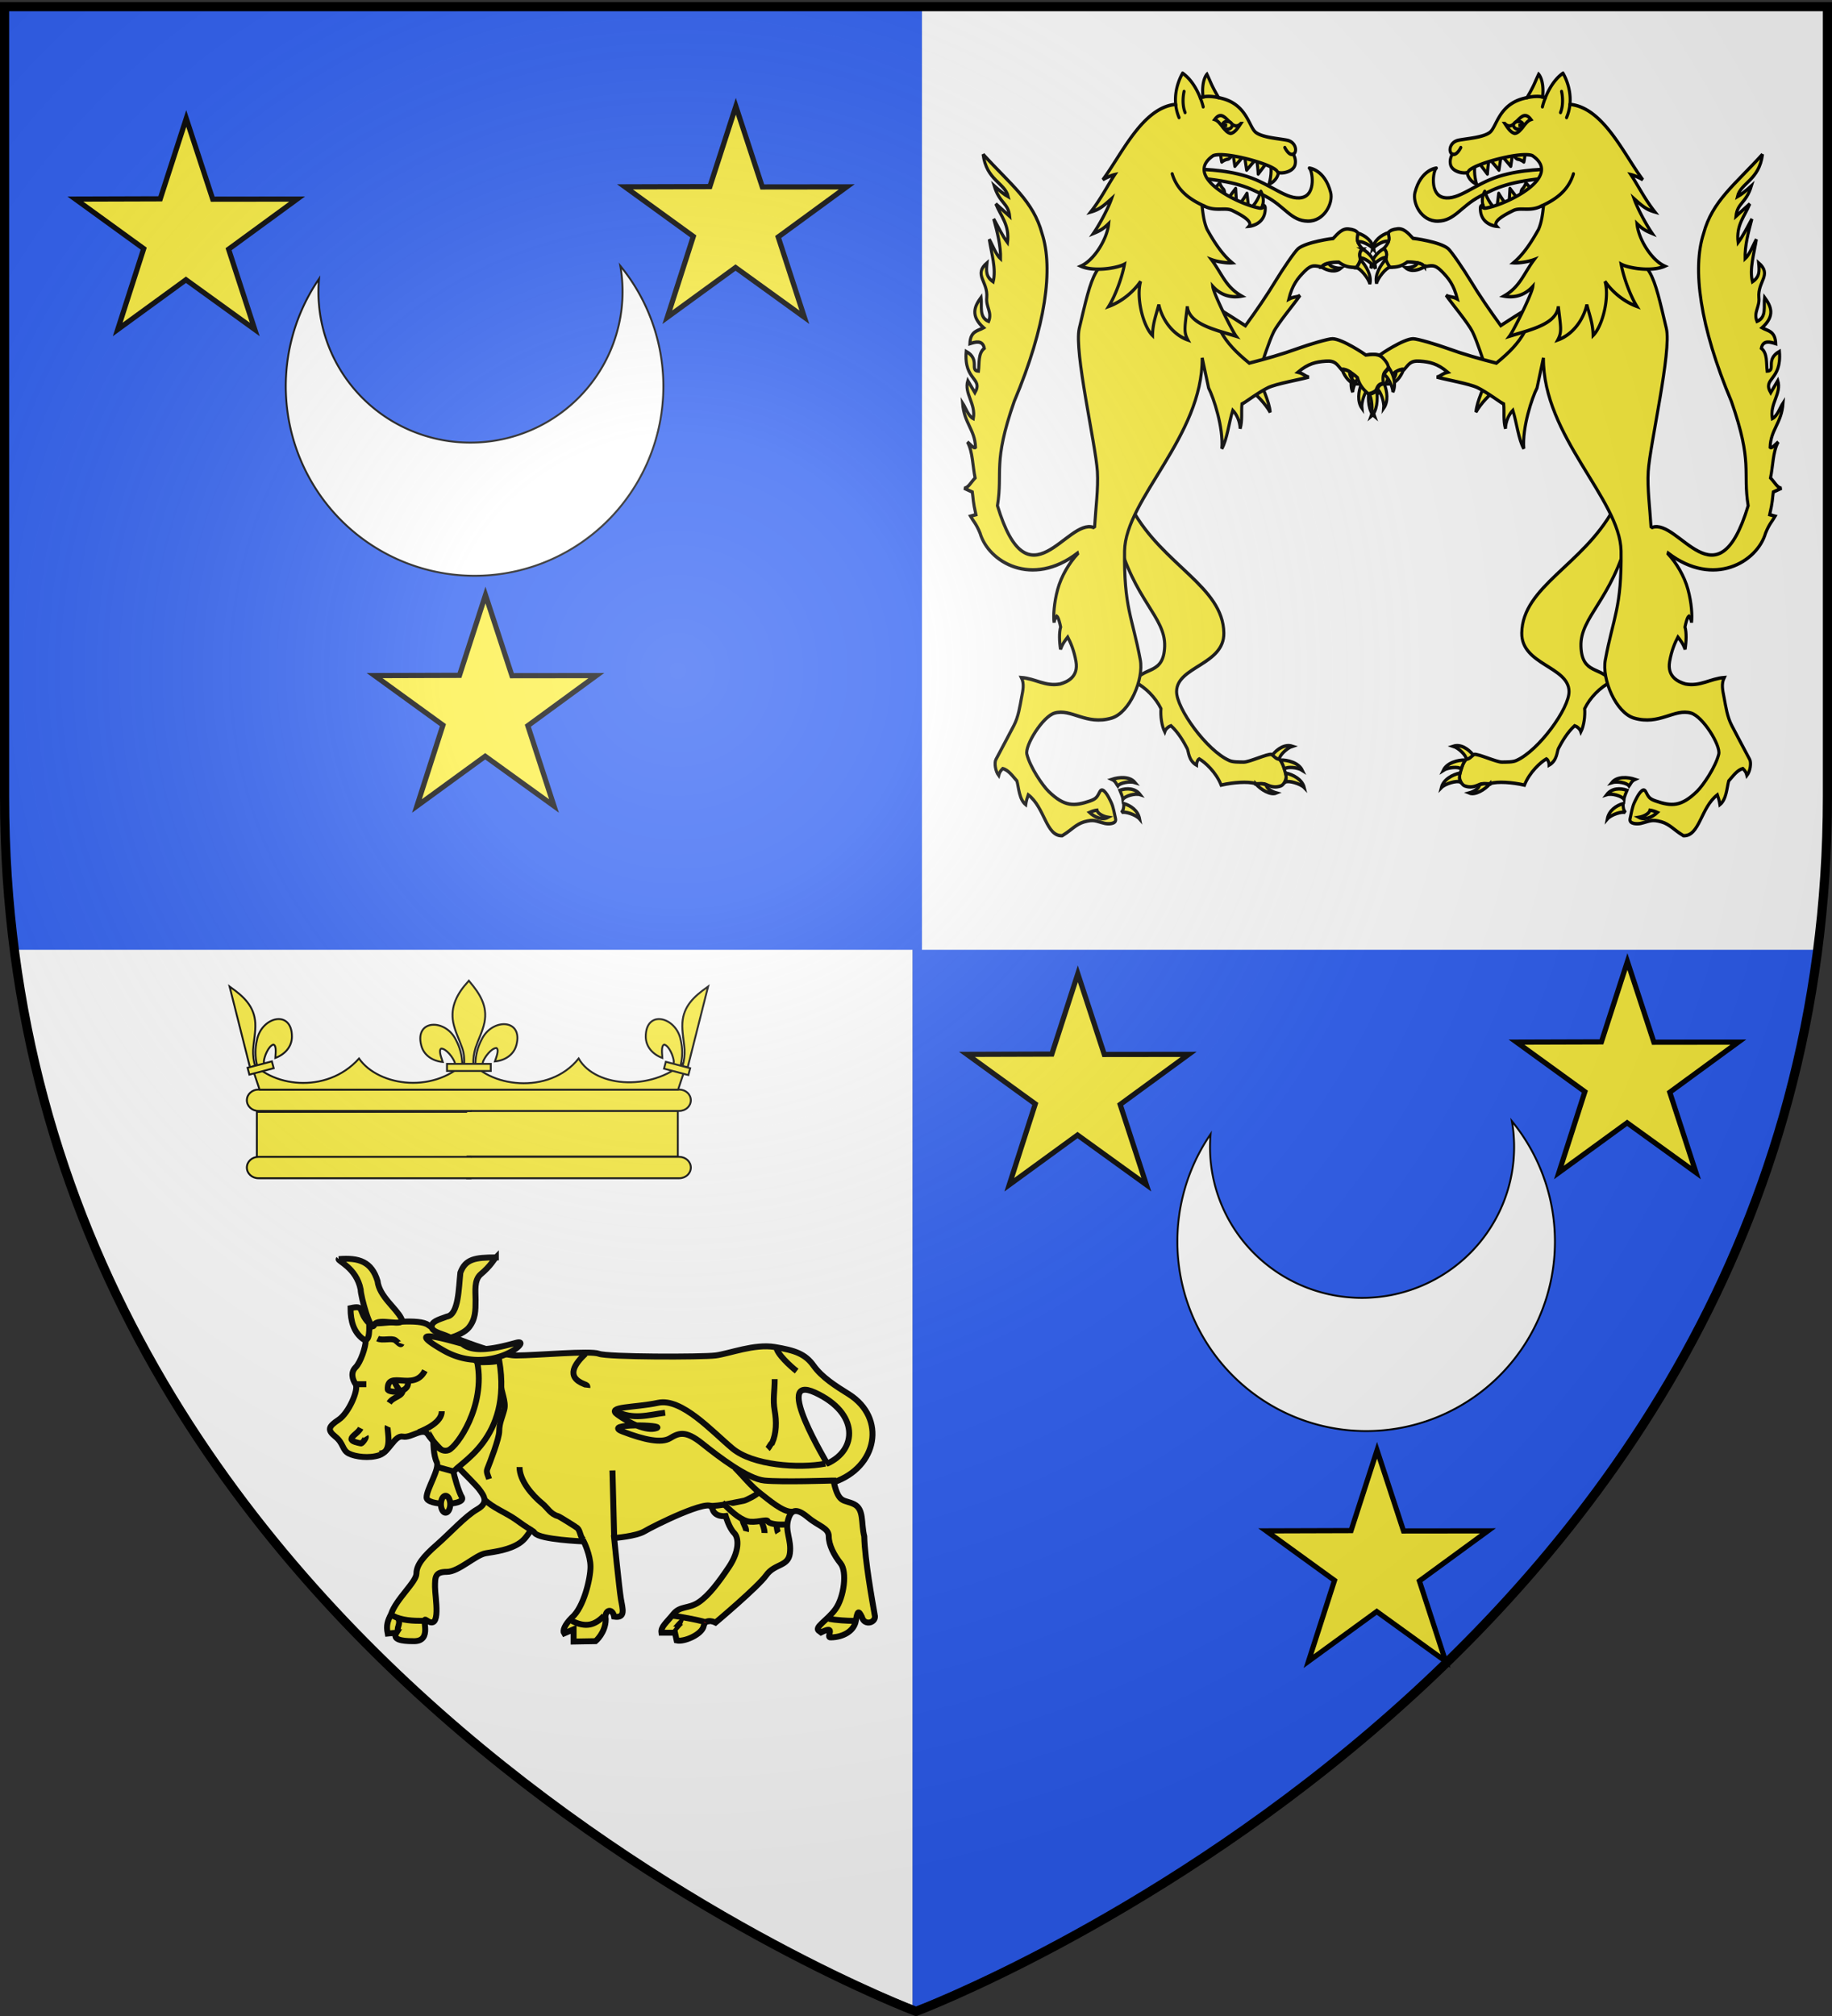 <svg xmlns="http://www.w3.org/2000/svg" xmlns:xlink="http://www.w3.org/1999/xlink" width="600" height="660" version="1.0"><rect width="100%" height="100%" fill="#333333" stroke="none"/><desc>Flag of Canton of Valais (Wallis)</desc><defs><radialGradient xlink:href="#b" id="n" cx="221.445" cy="226.331" r="300" fx="221.445" fy="226.331" gradientTransform="matrix(1.353 0 0 1.349 -77.63 -85.747)" gradientUnits="userSpaceOnUse"/><linearGradient id="b"><stop offset="0" style="stop-color:white;stop-opacity:.314"/><stop offset=".19" style="stop-color:white;stop-opacity:.251"/><stop offset=".6" style="stop-color:#6b6b6b;stop-opacity:.125"/><stop offset="1" style="stop-color:black;stop-opacity:.125"/></linearGradient></defs><g style="display:inline"><path d="M298.844 656.475c.083.032 1.156.469 1.156.469S563.227 557.87 595.281 309.38H298.844z" style="fill:#2b5df2;fill-opacity:1;fill-rule:evenodd;stroke:none"/><path d="M298.844 656.475V309.38H4.719c31.648 245.345 287.627 344.61 294.125 347.094M301.938 310.938H595.28a392 392 0 0 0 3.219-50.22V2.189H301.938z" style="fill:#fff;fill-opacity:1;fill-rule:evenodd;stroke:none"/><path d="M301.938 310.938V2.188H1.5v258.53c0 17.379 1.14 34.111 3.219 50.22z" style="fill:#2b5df2;fill-opacity:1;fill-rule:evenodd;stroke:none"/></g><path d="m352.998 318.794 8.67 26.415 27.642-.032-22.442 16.409 8.572 26.279-22.54-16.274-22.345 16.274 8.512-26.467-22.382-16.221 27.802-.084zM532.998 314.794l8.67 26.415 27.642-.032-22.442 16.409 8.572 26.279-22.54-16.274-22.345 16.274 8.512-26.467-22.382-16.221 27.802-.084zM450.998 474.794l8.67 26.415 27.642-.032-22.442 16.409 8.572 26.279-22.54-16.274-22.345 16.274 8.512-26.467-22.382-16.221 27.802-.084z" style="fill:#fcef3c;fill-opacity:1;stroke:#000;stroke-width:1.695;stroke-miterlimit:4;stroke-opacity:1;stroke-dasharray:none;stroke-dashoffset:0"/><path d="M495.157 367.04a62.04 61.832 87.535 1 1-98.673 4.25 49.382 49.797 87.535 1 0 98.673-4.25z" style="fill:#fff;stroke:#000;stroke-width:.622"/><path d="m60.998 38.794 8.67 26.415 27.642-.032-22.442 16.409 8.572 26.279L60.9 91.59l-22.345 16.274 8.512-26.467-22.382-16.221 27.802-.084zM240.998 34.794l8.67 26.415 27.642-.032-22.442 16.409 8.572 26.279L240.9 87.59l-22.345 16.274 8.512-26.467-22.382-16.221 27.802-.084zM158.998 194.794l8.67 26.415 27.642-.032-22.442 16.409 8.572 26.279-22.54-16.274-22.345 16.274 8.512-26.467-22.382-16.221 27.802-.084z" style="fill:#fcef3c;fill-opacity:1;stroke:#000;stroke-width:1.695;stroke-miterlimit:4;stroke-opacity:1;stroke-dasharray:none;stroke-dashoffset:0"/><path d="M203.157 87.04a62.04 61.832 87.535 1 1-98.673 4.25 49.382 49.797 87.535 1 0 98.673-4.25z" style="fill:#fff;stroke:#000;stroke-width:.622"/><path d="M-74.34 538.87c4.638 20.097 9.276 15.46 18.552 20.097s6.183 17.006 9.275 29.373c.547 21.914 7.457 59.656 9.55 71.751 2.092 7.004-9.413 10.822-11.732 1.909-3.092-6.184-4.001-5.637-5.547 3.638-1.546 9.276-11.642 14.914-22.644 15.097-5.91.82 6.091-12.185-9.182-4.548l-1.276-1c-6.364-3.182 6.82-9.549 14.55-20.37s10.822-34.012 4.638-41.741c-6.184-7.73-10.822-17.006-10.822-24.736s-9.276-9.276-18.551-17.005c-9.276-7.73-15.46-9.276-18.552 1.546s3.092 18.551 1.546 30.919-13.914 9.276-21.644 20.098-46.378 43.287-46.378 43.287-9.276-4.638-10.822 3.091c-1.546 7.73-17.779 14.824-24.736 13.278l-1.545-7.094h-12.368c-.773-5.411 4.637-9.275 10.821-17.006s13.914-4.637 23.19-10.821 18.551-18.552 27.827-32.465 9.276-26.282 4.638-30.92c-4.638-4.637-7.73-15.46-7.73-15.46s-10.822 1.547-12.367-7.73c-1.546-9.275-54.11 17.006-61.839 21.644-7.73 4.638-27.827 6.184-27.827 6.184s4.638 46.38 6.184 55.655c1.546 9.276 4.638 17.778-6.184 16.233-1.546-8.503-9.276-6.184-7.73 2.318 0 12.368-9.276 20.098-9.276 20.098l-20.097.363v-11.185l-8.64 3.729c-1.546-2.32.137-7.593 7.094-14.55 10.821-9.276 17.005-35.558 17.005-46.38 0-10.821-6.184-23.189-6.184-23.189s-40.195-1.546-44.833-7.73-4.638 3.092-13.913 9.276-21.644 7.73-30.92 9.276c-9.275 1.546-24.735 17.005-35.557 17.005-10.821 0-10.821 4.638-10.821 13.914s6.183 40.422-7.73 30.373c-6.184-4.638 6.957 19.871-12.368 19.098-10.822 0-19.051-1.546-15.186-7.73l-8.003.773c-1.546-7.73 0-11.595 3.092-17.779 4.637-13.913 23.19-29.373 23.19-37.103s6.183-15.459 18.55-26.281 26.282-26.281 37.104-32.465 6.183-12.368 1.546-18.552c-4.638-6.184-41.741-41.74-46.38-49.47-4.637-7.73-15.459 3.091-23.189 1.545-7.73-1.545-12.368 13.914-21.643 17.006s-21.644 1.546-27.828-1.546-4.637-9.276-12.367-15.46c-7.73-6.183-6.184-9.276 3.092-15.46 9.275-6.183 18.551-27.827 15.46-32.465-3.093-4.638-4.638-10.821 0-15.46 4.637-4.637 9.275-18.55 9.275-24.734s4.638-15.46 10.822-15.46 38.649-4.638 46.379 1.546 61.838 27.827 80.39 27.827c18.551 0 68.022-4.638 75.752-1.546s94.304 3.092 106.672 1.546 35.557-10.822 54.109-7.73c18.55 3.092 27.827 6.184 35.556 17.006 7.73 10.822 20.098 18.551 32.466 26.281 34.011 21.644 26.281 66.476-13.914 80.39z" style="fill:#fcef3c;fill-opacity:1;fill-rule:evenodd;stroke:#000;stroke-width:4.073pt;stroke-linecap:butt;stroke-linejoin:miter;stroke-opacity:1" transform="translate(299.704 292.349)scale(.358)"/><path d="M-499.48 393.549c-10.822-10.822-3.092-17.006-17.005-13.914 0 12.368 3.091 21.643 10.821 27.827s6.184-12.367 6.184-13.913z" style="fill:#fcef3c;fill-opacity:1;fill-rule:evenodd;stroke:#000;stroke-width:4.073pt;stroke-linecap:butt;stroke-linejoin:miter;stroke-opacity:1" transform="translate(299.704 292.349)scale(.358)"/><path d="M-80.524 521.864c27.828-12.368 29.374-46.38-10.821-64.93-40.196-18.552 12.367 66.476 10.821 64.93z" style="fill:#fff;fill-opacity:1;fill-rule:evenodd;stroke:#000;stroke-width:4.073pt;stroke-linecap:butt;stroke-linejoin:miter;stroke-opacity:1" transform="translate(299.704 292.349)scale(.358)"/><path d="M-301.596 421.376c-9.566 8.993-18.522 20.96-.96 27.822 2.036.796 2.96 1.058 2.712 3.23" style="fill:#fcef3c;fill-opacity:1;fill-rule:evenodd;stroke:#000;stroke-width:4.073pt;stroke-linecap:butt;stroke-linejoin:miter;stroke-opacity:1" transform="translate(299.704 292.349)scale(.358)"/><path d="M-126.903 415.192c0 5.972 13.496 18.128 18.553 22.025" style="fill:red;fill-opacity:1;fill-rule:evenodd;stroke:#000;stroke-width:4.073pt;stroke-linecap:butt;stroke-linejoin:miter;stroke-opacity:1" transform="translate(299.704 292.349)scale(.358)"/><path d="M-128.448 444.565c0 11.13-1.794 18.656-.017 28.676 1.814 10.212 1.632 20.755-2.356 29.748-1.584.863-2.465 3.803-4.119 5.37M-361.89 524.956c0 12.383 11.524 25.8 20.941 33.453 4.75 3.86 7.404 9.676 14.37 11.47 1.183.305 16.553 9.926 17.582 10.861 2.783 2.529 2.391 7.68 5.568 10.784" style="fill:#fcef3c;fill-opacity:1;fill-rule:evenodd;stroke:#000;stroke-width:4.073pt;stroke-linecap:butt;stroke-linejoin:miter;stroke-opacity:1" transform="translate(299.704 292.349)scale(.358)"/><path d="M-394.355 554.33c8.023 8.022 19.907 12.213 29.107 18.738 5.033 3.569 8.462 6.168 14.818 9.913" style="fill:red;fill-opacity:1;fill-rule:evenodd;stroke:#000;stroke-width:4.073pt;stroke-linecap:butt;stroke-linejoin:miter;stroke-opacity:1" transform="translate(299.704 292.349)scale(.358)"/><path d="M-164.779 525.729c7.557 7.557 14.976 17.11 23.69 23.666 6.83 5.138 20.024 16.992 28.673 16.398M-188.741 560.603c11.039 0 21.477-2.89 32.188-4.85 1.897-.347 13.62-6.137 13.019-7.855" style="fill:#fcef3c;fill-opacity:1;fill-rule:evenodd;stroke:#000;stroke-width:4.073pt;stroke-linecap:butt;stroke-linejoin:miter;stroke-opacity:1" transform="translate(299.704 292.349)scale(.358)"/><path d="M-176.373 557.42c6.855 6.857 14.823 14.73 22.835 17.044 7.02 2.026 17.997-2.233 18.702-.09.807 2.453 8.983 3.275 11.788 3.208.313-.008 6.234-.045 5.494-.061" style="fill:#fcef3c;fill-opacity:1;fill-rule:evenodd;stroke:#000;stroke-width:4.073pt;stroke-linecap:butt;stroke-linejoin:miter;stroke-opacity:1" transform="translate(299.704 292.349)scale(.358)"/><path d="M-157.822 572.88c0 3.637 3.86 7.898 3.11 10.943M-140.817 574.426c1.527 3.054 3.169 7.703 3.094 10.858M-126.63 578.792c0 1.047.594 5.222 1.273 6.31" style="fill:red;fill-opacity:1;fill-rule:evenodd;stroke:#000;stroke-width:4.073pt;stroke-linecap:butt;stroke-linejoin:miter;stroke-opacity:1" transform="translate(299.704 292.349)scale(.358)"/><path d="M-378.985 448.567c0 7.276 5 16.375 3.182 23.644-1.818 7.27-4.607 12.315-4.635 19.849-.025 6.926-8.295 28.009-10.974 34.8-1.126 2.852.833 6.101 1.717 9.038M-433.004 473.94c0 9.731-13.619 16.125-21.358 19.218M-448.463 436.836c-9.845 19.689-34.62-1.361-33.99 17.06.105 3.049 19.073 4.544 18.602-6.41" style="fill:#fcef3c;fill-opacity:1;fill-rule:evenodd;stroke:#000;stroke-width:4.073pt;stroke-linecap:butt;stroke-linejoin:miter;stroke-opacity:1" transform="translate(299.704 292.349)scale(.358)"/><path d="M-468.56 453.841c0 7.022-8.614 6.373-12.6 12.472" style="fill:#fcef3c;fill-opacity:1;fill-rule:evenodd;stroke:#000;stroke-width:4.073pt;stroke-linecap:butt;stroke-linejoin:miter;stroke-opacity:1" transform="translate(299.704 292.349)scale(.358)"/><path d="M-491.75 407.462c4.476 2.239 12.79-.804 16.216 1.547 1.774 1.217 4.995 5.125 5.67 3.083M-511.848 449.203h9.806" style="fill:red;fill-opacity:1;fill-rule:evenodd;stroke:#000;stroke-width:4.073pt;stroke-linecap:butt;stroke-linejoin:miter;stroke-opacity:1" transform="translate(299.704 292.349)scale(.358)"/><path d="M-490.204 512.588c13.164 0 6.744-22.8 7.7-24.835M-507.21 489.399c-3.33 6.659-17.453 10.653.327 13.979.943.176 5.051-5.126 4.32-6.323" style="fill:#fcef3c;fill-opacity:1;fill-rule:evenodd;stroke:#000;stroke-width:4.073pt;stroke-linecap:butt;stroke-linejoin:miter;stroke-opacity:1" transform="translate(299.704 292.349)scale(.358)"/><path d="m-275.315 588.34-1.546-60.292" style="fill:red;fill-opacity:1;fill-rule:evenodd;stroke:#000;stroke-width:4.073pt;stroke-linecap:butt;stroke-linejoin:miter;stroke-opacity:1" transform="translate(299.704 292.349)scale(.358)"/><path d="M-82.07 521.864c-24.735 4.638-66.476 1.546-85.028-13.914-18.551-15.46-46.379-46.379-68.022-41.741s-47.925 3.092-37.103 10.822 26.281 15.46 35.557 12.368c9.275-3.092-51.017-4.638-30.92 3.091 20.098 7.73 35.558 10.822 43.288 6.184s13.913-7.73 29.373 4.638 41.74 32.465 57.2 34.012c15.46 1.545 61.839 0 61.839 0h3.818" style="fill:#fcef3c;fill-opacity:1;fill-rule:evenodd;stroke:#000;stroke-width:4.073pt;stroke-linecap:butt;stroke-linejoin:miter;stroke-opacity:1" transform="translate(299.704 292.349)scale(.358)"/><path d="M-273.77 473.94c16.12 8.059 29.356 3.38 45.114 1.351M-400.538 429.106c7.73 40.195-18.552 77.298-26.282 80.39s-13.913-7.73-13.913-7.73 0 12.368 3.091 18.552c3.093 6.184-9.275 24.735-9.275 32.465s35.557 7.73 32.465 0c-3.092-4.638-7.73-21.643-7.73-23.19 3.092-7.73 54.109-29.373 41.741-102.033-4.638 1.546-12.367 1.546-20.097 1.546z" style="fill:#fcef3c;fill-opacity:1;fill-rule:evenodd;stroke:#000;stroke-width:4.073pt;stroke-linecap:butt;stroke-linejoin:miter;stroke-opacity:1" transform="translate(299.704 292.349)scale(.358)"/><path d="M-78.978 663.73c6.71 1.272 16.513 1.908 23.224 1.908M-221.206 673.368c1.584 1.287 6.759-7.961 9.051-7.074M-221.206 661c2.47 0 31.221 5.207 30.384 6.515" style="fill:red;fill-opacity:1;fill-rule:evenodd;stroke:#000;stroke-width:4.073pt;stroke-linecap:butt;stroke-linejoin:miter;stroke-opacity:1" transform="translate(299.704 292.349)scale(.358)"/><path d="M-313.964 665.638c12.365 6.183 20.664 4.374 29.443-4.72" style="fill:#fcef3c;fill-opacity:1;fill-rule:evenodd;stroke:#000;stroke-width:4.073pt;stroke-linecap:butt;stroke-linejoin:miter;stroke-opacity:1" transform="translate(299.704 292.349)scale(.358)"/><path d="M-477.836 661c8.746 4.374 18.385 4.638 27.91 4.638" style="fill:red;fill-opacity:1;fill-rule:evenodd;stroke:#000;stroke-width:4.073pt;stroke-linecap:butt;stroke-linejoin:miter;stroke-opacity:1" transform="translate(299.704 292.349)scale(.358)"/><path d="M-473.198 662.547c3.055 6.111-.89 7.755.012 12.567M-436.869 524.956l13.914 3.865" style="fill:red;fill-opacity:1;fill-rule:evenodd;stroke:#000;stroke-width:4.073pt;stroke-linecap:butt;stroke-linejoin:miter;stroke-opacity:1" transform="translate(299.704 292.349)scale(.358)"/><path d="M-425.274 558.967a4.251 7.73 0 1 1-8.503 0 4.251 7.73 0 1 1 8.503 0zM-414.452 412.1c10.822 9.276 32.465 3.865 49.47-.773 17.006-4.638-23.189 31.693-66.476 6.957-43.287-24.735 15.46-6.184 17.006-6.184z" style="fill:#fcef3c;fill-opacity:1;fill-rule:evenodd;stroke:#000;stroke-width:4.073pt;stroke-linecap:butt;stroke-linejoin:miter;stroke-opacity:1" transform="translate(299.704 292.349)scale(.358)"/><path d="M-383.533 333.256c-19.324 0-27.827 1.546-32.465 13.914-1.546 13.914-1.546 38.649-12.368 40.195-8.503 3.092-13.913 4.638-13.913 9.276 0 5.41 13.14 6.957 17.005 10.048 6.184-1.545 13.914-5.41 17.006-9.275 6.184-7.73 6.184-15.46 6.184-25.509 0-7.73-1.546-17.778 4.638-23.189 9.275-7.73 12.367-13.914 13.913-15.46zM-527.307 334.802c18.551-1.546 30.146 2.319 35.557 20.098 1.546 13.913 17.005 24.735 21.643 34.01 4.638 9.277-21.643-1.545-24.735 6.185s-12.368-26.282-12.368-32.466c-3.865-20.097-21.643-26.28-20.097-27.827z" style="fill:#fcef3c;fill-opacity:1;fill-rule:evenodd;stroke:#000;stroke-width:4.073pt;stroke-linecap:butt;stroke-linejoin:miter;stroke-opacity:1" transform="translate(299.704 292.349)scale(.358)"/><path d="M-476.29 446.885c2.319 5.41 4.705 7.797 4.705 7.797" style="fill:#fcef3c;stroke:#000;stroke-width:4.073pt;stroke-linecap:butt;stroke-linejoin:miter;stroke-opacity:1" transform="translate(299.704 292.349)scale(.358)"/><g style="stroke:#000;stroke-opacity:1;stroke-width:1;stroke-miterlimit:4;stroke-dasharray:none"><path d="M131.857 96.516H17.22V71.752h114.638" style="fill:#fcef3c;fill-opacity:1;fill-rule:evenodd;stroke:#000;stroke-width:1;stroke-linecap:round;stroke-linejoin:round;stroke-miterlimit:4;stroke-opacity:1;stroke-dasharray:none" transform="translate(73.499 319.729)scale(.617)"/><g style="stroke:#000;stroke-opacity:1;stroke-width:1.025;stroke-miterlimit:4;stroke-dasharray:none"><g style="stroke:#000;stroke-opacity:1;stroke-width:1.025;stroke-miterlimit:4;stroke-dasharray:none"><path d="M129.976 96.516h114.638V71.752H129.976M129.723 71.707H245.37c3.499 0 6.315-2.592 6.315-5.812s-2.816-5.813-6.315-5.813H129.723M129.723 108.31H245.37c3.499 0 6.315-2.593 6.315-5.813s-2.816-5.812-6.315-5.812H129.723" style="fill:#fcef3c;fill-opacity:1;fill-rule:evenodd;stroke:#000;stroke-width:1.025;stroke-linecap:round;stroke-linejoin:round;stroke-miterlimit:4;stroke-opacity:1;stroke-dasharray:none" transform="matrix(.602 0 0 .602 74.738 320.532)"/><path d="M132.11 71.707H16.464c-3.499 0-6.315-2.592-6.315-5.812s2.816-5.813 6.315-5.813H132.11M132.11 108.31H16.464c-3.499 0-6.315-2.593-6.315-5.813s2.816-5.812 6.315-5.812H132.11" style="fill:#fcef3c;fill-opacity:1;fill-rule:evenodd;stroke:#000;stroke-width:1.025;stroke-linecap:round;stroke-linejoin:round;stroke-miterlimit:4;stroke-opacity:1;stroke-dasharray:none" transform="matrix(.602 0 0 .602 74.738 320.532)"/><path d="M17.064 60.118h227.705l5.626-16.914c-18.255 18.3-50.559 16.126-59.74 0-16.156 20.257-49.709 15.429-59.739 0-17.657 19.815-49.126 15.277-59.739 0-17.879 19.944-48.969 15.275-59.739 0z" style="fill:#fcef3c;fill-opacity:1;fill-rule:evenodd;stroke:#000;stroke-width:1.025;stroke-linecap:butt;stroke-linejoin:miter;stroke-miterlimit:4;stroke-opacity:1;stroke-dasharray:none" transform="matrix(.602 0 0 .602 74.738 320.532)"/></g><g style="stroke:#000;stroke-opacity:1;stroke-width:1.025;stroke-miterlimit:4;stroke-dasharray:none"><path d="M134.476 45.959c.107-4.642 1.255-8.956 3.393-13.044 5.598-11.776 22.695-11.495 18.926 2.908-1.389 5.307-6.107 8.426-11.711 8.96.404-1.398 2.63-6.341.833-7.308-2.872.108-6.439 5.072-7.296 7.44-.124.339-.09.732-.228 1.066" style="fill:#fcef3c;fill-opacity:1;fill-rule:evenodd;stroke:#000;stroke-width:1.025;stroke-linecap:butt;stroke-linejoin:miter;stroke-miterlimit:4;stroke-opacity:1;stroke-dasharray:none;display:inline" transform="matrix(.602 0 0 .602 74.738 320.532)"/><path d="M127.356 46.266c-.106-4.642-1.255-8.956-3.393-13.044-5.597-11.776-22.694-11.495-18.925 2.907 1.389 5.308 6.106 8.427 11.711 8.962-.404-1.399-2.63-6.342-.833-7.31 2.872.11 6.438 5.073 7.296 7.44.124.34.09.733.228 1.067" style="fill:#fcef3c;fill-opacity:1;fill-rule:evenodd;stroke:#000;stroke-width:1.025;stroke-linecap:butt;stroke-linejoin:miter;stroke-miterlimit:4;stroke-opacity:1;stroke-dasharray:none" transform="matrix(.602 0 0 .602 74.738 320.532)"/><path d="M130.586 1.296c-5.898 6.357-9.857 13.707-8.15 22.328.942 4.756 3.225 9.16 4.834 13.743 1.007 2.874 1.264 5.877 1.145 8.898h5.003c-.24-3.043.286-5.993 1.145-8.898 1.534-4.61 3.868-8.983 4.835-13.743 1.807-8.899-2.436-15.61-8.124-22.3l-.348-.443z" style="fill:#fcef3c;fill-opacity:1;fill-rule:nonzero;stroke:#000;stroke-width:1.025;stroke-linecap:butt;stroke-linejoin:miter;stroke-miterlimit:4;stroke-opacity:1;stroke-dasharray:none" transform="matrix(.602 0 0 .602 74.738 320.532)"/><path d="M119.028 46.116h23.816v3.859h-23.816z" style="fill:#fcef3c;fill-opacity:1;stroke:#000;stroke-width:1.025;stroke-miterlimit:4;stroke-opacity:1;stroke-dasharray:none" transform="matrix(.602 0 0 .602 74.738 320.532)"/><path d="M15.661 46.737c-1.078-4.516-1.066-8.98-.039-13.478 2.416-12.813 19.02-16.893 19.042-2.005.008 5.486-3.76 9.703-9.044 11.647.036-1.455.929-6.802-1.054-7.28-2.75.836-4.936 6.544-5.163 9.051-.033.36.1.731.052 1.09" style="fill:#fcef3c;fill-opacity:1;fill-rule:evenodd;stroke:#000;stroke-width:1.025;stroke-linecap:butt;stroke-linejoin:miter;stroke-miterlimit:4;stroke-opacity:1;stroke-dasharray:none;display:inline" transform="matrix(.602 0 0 .602 74.738 320.532)"/><path d="m11.828 47.912 2.888-.609c-1.006-2.882-1.25-5.868-1.158-8.897.31-4.849 1.454-9.672 1.177-14.52C14.218 14.82 8.407 9.41 1.202 4.387l-.449-.34z" style="fill:#fcef3c;fill-opacity:1;fill-rule:nonzero;stroke:#000;stroke-width:1.025;stroke-linecap:butt;stroke-linejoin:miter;stroke-miterlimit:4;stroke-opacity:1;stroke-dasharray:none" transform="matrix(.602 0 0 .602 74.738 320.532)"/><path d="M-2.07 49.342h13.685v3.859H-2.07z" style="fill:#fcef3c;fill-opacity:1;stroke:#000;stroke-width:1.025;stroke-miterlimit:4;stroke-opacity:1;stroke-dasharray:none" transform="matrix(.582 -.153 .153 .582 74.738 320.532)"/><path d="M246.171 46.737c1.079-4.516 1.067-8.98.04-13.478-2.416-12.813-19.021-16.893-19.043-2.005-.008 5.486 3.76 9.703 9.045 11.647-.036-1.455-.93-6.802 1.054-7.28 2.75.836 4.936 6.544 5.163 9.051.033.36-.1.731-.052 1.09" style="fill:#fcef3c;fill-opacity:1;fill-rule:evenodd;stroke:#000;stroke-width:1.025;stroke-linecap:butt;stroke-linejoin:miter;stroke-miterlimit:4;stroke-opacity:1;stroke-dasharray:none;display:inline" transform="matrix(.602 0 0 .602 74.738 320.532)"/><path d="m250.004 47.912-2.887-.609c1.006-2.882 1.25-5.868 1.158-8.897-.31-4.849-1.454-9.672-1.177-14.52.517-9.066 6.328-14.476 13.532-19.498l.45-.34z" style="fill:#fcef3c;fill-opacity:1;fill-rule:nonzero;stroke:#000;stroke-width:1.025;stroke-linecap:butt;stroke-linejoin:miter;stroke-miterlimit:4;stroke-opacity:1;stroke-dasharray:none" transform="matrix(.602 0 0 .602 74.738 320.532)"/><path d="M-255.277-17.309h13.685v3.859h-13.685z" style="fill:#fcef3c;fill-opacity:1;stroke:#000;stroke-width:1.025;stroke-miterlimit:4;stroke-opacity:1;stroke-dasharray:none" transform="scale(-.602 .602)rotate(-14.747 1996.034 746.23)"/></g></g></g><g style="fill:#fcef3c"><g style="fill:#fcef3c;display:inline"><g style="fill:#fcef3c;stroke:#000;stroke-width:1.25;stroke-miterlimit:4;stroke-opacity:1;stroke-dasharray:none"><path d="M428.697 12.252c-12.914 19.83-37.644 27.09-38.302 43.856-.453 11.552 18.895 12.461 18.921 21.522.017 6.154-12.82 21.186-21.995 24.597-1.54.616-4.15.473-5.913.473-2.35 0-9.61-3.245-11.441-3.015-1.245.619-1.848 1.064-2.986 1.508-1.625 1.083-2.42 4.095-3.016 5.883-.397 1.193.693 3.512 1.951 3.932 2.312.77 3.934.424 6.09-.384 1.439-.54 3.085.116 4.553-.266 2.857-.745 8.901-.26 13.836.857 2.15-4.62 6.795-8.179 9.165-9.313.825.403 1.064 1.74 1.064 2.277 3.414-1.64 3.266-4.839 3.937-5.939 1.424-2.336 3.752-5.758 6.795-8.104.97.308 2.099 1.084 2.513 2.276 1.323-2.26 1.89-5.68 1.715-8.396 2.288-3.922 6.303-7.486 11.116-9.578-4.033-5.676-12.018-2.62-12.18-13.009-.168-10.685 12.985-16.505 20.078-39.344 1.42-2.917 7.285-4.357-5.901-9.833z" style="fill:#fcef3c;fill-opacity:1;fill-rule:evenodd;stroke:#000;stroke-width:1.25;stroke-linecap:butt;stroke-linejoin:miter;stroke-miterlimit:4;stroke-opacity:1;stroke-dasharray:none;stroke-dashoffset:0" transform="matrix(.8 -.018 .016 .904 185.182 163.518)"/><g style="fill:#fcef3c;fill-opacity:1;stroke:#000;stroke-width:1.25;stroke-miterlimit:4;stroke-opacity:1;stroke-dasharray:none"><path d="M580.877 652.257c-.946.708-1.654 1.447-2.842 1.46-.032-1.408-3.114-4.132-5.244-4.783 3.04-.797 6.1 1.067 8.086 3.323zM577.652 654.029c-.952 1.074-1.311 2.062-1.806 3.187-1.031-.96-5.39-.72-7.342.352 1.551-2.734 6.146-3.691 9.148-3.54zM575.331 658.672c-.346 1.475-.42 2.302.036 3.288-1.216-.71-6.119.388-7.789 1.86.915-3.006 4.79-4.64 7.753-5.148zM587.455 662.883c-1.303-.098-2.699-.364-4.217.265-.22 1.287-2.393 2.408-4.296 2.83 2.482.978 6.513-1.19 8.513-3.095z" style="fill:#fcef3c;fill-opacity:1;fill-rule:evenodd;stroke:#000;stroke-width:1.25;stroke-linecap:butt;stroke-linejoin:miter;stroke-miterlimit:4;stroke-opacity:1;stroke-dasharray:none" transform="matrix(.8 -.018 .016 .904 7.364 -332.013)"/></g></g><g style="fill:#fcef3c;stroke:#000;stroke-width:1.25;stroke-miterlimit:4;stroke-opacity:1;stroke-dasharray:none;display:inline"><path d="M378.884 138.833c-11.256-1.84-10.826-12.11-24.209 23.152-6.772-1.38-13.443-2.888-20.176-4.88-4.131-1.22-12.355-3.213-14.115-3.137-4.11.177-13.259 5.997-13.484 6.178-2.724-.19-5.418-.56-7.314 1.599-.878.878-1.776 2.018-1.795 3.167.552.623.8.93 1.372 1.416 1.159.985.946 3.106.82 4.299 2.036-.09 2.534 1.238 3.119 2.425 1.022.751 2.087 1 3.119 1.179 2.229-1.822 3.467-3.259 4.303-5.974 2.073-1.772 5.12-3.602 6.528-3.1 1.798-1.904 2.403-3.336 6.32-3.167 4.033.173 7.131.676 11.471 3.738-2.36.568-2.8 1.546-4.438 1.86 3.738.858 13.281 2.081 16.73 3.437 3.744 1.47 10.598 5.704 10.885 5.76.351 2.803-.112 5.902.909 8.804.107-2.764 1.284-5.129 2.897-6.682 1.663 4.416 2.58 10.595 4.79 13.777-.908-7.598 2.987-18.636 4.912-22.097z" style="fill:#fcef3c;fill-opacity:1;fill-rule:evenodd;stroke:#000;stroke-width:1.25;stroke-linecap:butt;stroke-linejoin:miter;stroke-miterlimit:4;stroke-opacity:1;stroke-dasharray:none;stroke-dashoffset:0" transform="scale(.801 .904)rotate(39.169 546.096 503.855)"/><g style="fill:#fcef3c;fill-opacity:1;stroke:#000;stroke-width:1.25;stroke-miterlimit:4;stroke-opacity:1;stroke-dasharray:none"><path d="M441.136 584.737c.914.75 1.802 1.26 2.099 2.41-1.36.368-3.265 4.014-3.385 6.238-1.503-2.761-.428-6.179 1.286-8.648zM443.352 590.35c1.693-.019 2.306.818 2.821 1.888-1.262.626-2.731 4.699-2.417 6.904-2.01-2.417-1.605-6.037-.404-8.792zM446.465 592.82c1.307.765 2.09.93 3.102 1.2-1.039.951-1.437 5.96-.523 7.99-2.603-1.763-2.968-6.21-2.579-9.19zM460.439 584.9c-1.095-.204-2.017.14-3.069.711.321 1.266-1.14 3.334-2.71 4.49 2.666-.11 4.721-2.65 5.779-5.201z" style="fill:#fcef3c;fill-opacity:1;fill-rule:evenodd;stroke:#000;stroke-width:1.25;stroke-linecap:butt;stroke-linejoin:miter;stroke-miterlimit:4;stroke-opacity:1;stroke-dasharray:none" transform="scale(.801 .904)rotate(39.169 1207.709 512.266)"/></g></g><path d="M917.219 148.438c-20.017 19.559-36.373 29.945-42.625 50.75-8.205 22.228-2.846 59.082 20.125 107.28 15.694 39.776 8.095 44.504 12.125 66.72-22.427 65.423-50.138 7.747-69.407 13.875q-.42-.253-.843-.5c-.751-11.469-2.763-24.53-2-35.313 1.216-17.202 16.97-76.98 13.093-91.437-9.217-34.373-11.18-46.187-35.911-46.08l-56.554 16.429c-4.258 28.421-11.592 38.134-30.44 51.838-11.903-2.715-23.63-5.646-35.438-9.437-7.245-2.327-21.67-6.188-24.782-6.125-7.263.145-23.657 10.065-24.062 10.375-4.802-.446-9.534-1.203-12.969 2.53-1.586 1.516-3.23 3.472-3.312 5.5.95 1.123 1.384 1.68 2.375 2.563 2.006 1.786 1.52 5.525 1.25 7.625 3.598-.074 4.421 2.286 5.406 4.406 1.775 1.369 3.654 1.862 5.469 2.22 4.01-3.127 6.256-5.615 7.843-10.376 3.732-3.044 9.189-6.162 11.657-5.219 3.252-3.287 4.372-5.77 11.281-5.312 7.115.471 12.586 1.479 20.125 7.063-4.19.906-5.03 2.606-7.937 3.093 6.566 1.668 23.371 4.216 29.406 6.75 6.55 2.751 18.496 10.512 19 10.625.505 4.963-.435 10.429 1.25 15.594.302-4.875 2.463-9.012 5.375-11.687 2.756 7.865 4.134 18.82 7.906 24.53-1.292-13.454 6.022-32.81 9.563-38.843l4.625-19.25c-.425 50.07 55.432 90.345 56.125 123.469.521 36.395-5.625 42.271-11.375 69.656-2.62 12.474 7.71 33.875 20.843 37.25 18.378 4.723 29.033-6.334 41.157-3.219 8.575 2.204 21.55 20.758 20 26.281-2.344 8.35-11.304 19.97-15.72 23.782-11.475 9.908-18.5 9.594-29.937 6.125-4.646-1.41-5.19-2.716-7.093-5.938-2.24-3.788-6.478 3.665-7.438 5.438l-.812 1.5c-1.56 2.88-2.332 7.32-3.125 10.406-.89 3.464 5.457 3.427 7.875 2.906 6.422-1.383 7.624-2.809 14.906-.937 5.698 1.464 9.444 5.345 14.343 8 .505.273.996.57 1.5.843 11.772.376 12.4-17.998 24.532-26.156.69 1.715 1.4 3.908 1.812 6.282 4.767-3.406 4.985-10.647 6.344-15.125 3.101-3.062 6.088-7.01 10.25-7.907 1.584 1.382 2.33 2.286 2.938 4.407 2.458-2.83 3.261-8.178 2-10.25-3.326-5.463-10.9-18.209-12.938-21.657-3.323-5.622-4.312-12.037-5.656-18.281-.892-4.14-2.086-8.337.187-12.437-10.109.663-17.372 5.905-28.062 4.093-5.174-1.33-13.341-4.54-11.407-14.344 1.408-7.166 3.872-12.079 5.97-15.625 1.4 1.598 3.61 3.838 5.187 7.813.91-4.84 1.118-10.836-.063-14.25.404-1.87 1.575-6.256 2.782-6.969 1.069 1.188 1.751 2.454 1.937 4.125.664-4.425.039-12.671-2.562-21.187s-8.448-17.073-14.407-22.781l.125-.407c32.787 22.211 64.29 5.728 70.375-12.812 2.785-6.07 4.646-7.313 6.938-10.844l-3.938-.969c2.25-8.732 1.885-10.071 2.594-14.469l6-2.468c-2.988-.065-5.073-3.874-8-6.563 1.821-7.688 1.65-16.619 5.531-23-2.121 1.645-4.677 4.481-5.843 3.438.507-11.606 8.315-15.352 9.375-28.344-2.532 3.425-4.074 8.347-7.782 9.969-1.946-9.643 6.818-16 4-24.281l-5.156 7.75c-6.187-9.616 8.079-7.515 6.313-26.407-10.505 5.21-2.15 12.264-8.875 12.563-.72-5.212.332-11.333-4.22-14.594 1.257-5.613 6.83-3.926 10.438-2.937-.401-8.241-5.813-8.114-9.906-10.157 9.775-7.864 6.482-13.752 1.813-19.437-.815 5.573 1.748 12.747-5.47 15.344-2.704-5.885 2.087-9.148 1.345-15.25-.987-10.36 9.798-14.572-.157-22.157.565 5.349.867 8.863-4.468 12.063-2.316-8.11 1.165-17.877 2.812-27.125-2.689 4.208-4.785 9.69-8.156 12.406-.195-8.156 2.262-16.79 4.937-25.469-3.283 5.328-6.486 11.044-9.968 15.125-1.61-11.38 4.956-16.954 8.437-24.75l-10 7.969c1.029-8.658 7.29-8.18 11.188-19.469-3.718 2.974-7.199 5.493-10.157 6.969 2.339-8.956 15.789-10.425 18.188-27.187z" style="fill:#fcef3c;fill-opacity:1;fill-rule:evenodd;stroke:#000;stroke-width:2.208;stroke-linecap:butt;stroke-linejoin:miter;stroke-miterlimit:4;stroke-opacity:1;stroke-dasharray:none;stroke-dashoffset:0" transform="matrix(.453 0 0 .512 161.745 -25.502)"/><g style="fill:#fcef3c;stroke:#000;stroke-width:1.25;stroke-miterlimit:4;stroke-opacity:1;stroke-dasharray:none"><g style="fill:#fcef3c;fill-opacity:1;stroke:#000;stroke-width:1.25;stroke-miterlimit:4;stroke-opacity:1;stroke-dasharray:none"><path d="M441.136 584.737c.914.75 1.802 1.26 2.099 2.41-1.36.368-3.265 4.014-3.385 6.238-1.503-2.761-.428-6.179 1.286-8.648zM443.352 590.35c1.693-.019 2.306.818 2.821 1.888-1.262.626-2.731 4.699-2.417 6.904-2.01-2.417-1.605-6.037-.404-8.792zM446.465 592.82c1.307.765 2.09.93 3.102 1.2-1.039.951-1.437 5.96-.523 7.99-2.603-1.763-2.968-6.21-2.579-9.19zM460.439 584.9c-1.095-.204-2.017.14-3.069.711.321 1.266-1.14 3.334-2.71 4.49 2.666-.11 4.721-2.65 5.779-5.201z" style="fill:#fcef3c;fill-opacity:1;fill-rule:evenodd;stroke:#000;stroke-width:1.25;stroke-linecap:butt;stroke-linejoin:miter;stroke-miterlimit:4;stroke-opacity:1;stroke-dasharray:none" transform="matrix(.8 .021 -.019 .904 102.41 -417.3)"/></g></g><g style="fill:#fcef3c;stroke:#000;stroke-width:1.25;stroke-miterlimit:4;stroke-opacity:1;stroke-dasharray:none"><path d="M339.91 54.078s-11.098-.152-20.854 2.615c-9.756 2.766-16.344 8.721-22.338 7.617s-4.258-10.007-3.017-10.673c0 0-6.31.46-8.757 8.844-1.076 3.686 2.51 10.478 9.39 10.36 6.864-.118 9.294-5.268 17.058-8.916 7.106-3.338 11.878-5.424 29.017-6.808z" style="fill:#fcef3c;fill-opacity:1;stroke:#000;stroke-width:1.25;stroke-linecap:round;stroke-linejoin:round;stroke-miterlimit:4;stroke-opacity:1;stroke-dasharray:none" transform="matrix(.801 0 0 .904 235.169 6.542)"/><path d="M312.968 67.539s-1.367-2.413.522-5.485c0 0 1.243 3.861 4.162 6.14 0 0-3.432 2.237-4.684-.655M318.464 68.027l.721-5.236s2.417 3.757 3.727 4.249z" style="fill:#fcef3c;stroke:#000;stroke-width:1.25;stroke-linecap:round;stroke-linejoin:round;stroke-miterlimit:4;stroke-opacity:1;stroke-dasharray:none" transform="matrix(.801 0 0 .904 235.169 6.542)"/><path d="m210.226 95.015 6.74 14.229-11.733.249h0z" style="fill:#fcef3c;stroke:#000;stroke-width:3.168;stroke-linecap:round;stroke-linejoin:round;stroke-miterlimit:4;stroke-opacity:1;stroke-dasharray:none" transform="matrix(.305 -.094 .083 .344 422.525 48.792)"/><path d="M328.503 64.41s-.676-2.304.366-3.22c1.042-.915 1.445-2.177 1.445-2.177s2.649 2.292 2.61 3.711l-4.234 1.622M306.33 55.485s.439 2.739 3.833 3.958c0 0-1.44-3.793-.584-7.395 0 0-4.078.396-3.25 3.437M310.831 51.4l3.748 4.39s.278-4.975 1.09-6.116zM324.964 47.966s.726 2.288 2.101 2.466c1.376.177 2.416 1 2.416 1s.917-3.381.092-4.537l-4.418 1.019" style="fill:#fcef3c;stroke:#000;stroke-width:1.25;stroke-linecap:round;stroke-linejoin:round;stroke-miterlimit:4;stroke-opacity:1;stroke-dasharray:none" transform="matrix(.801 0 0 .904 235.169 6.542)"/><path d="m203.675 75.715 5.991-12.98-12.731.499h0zM216.363 75.544l5.991-12.981-12.731.5h0z" style="fill:#fcef3c;stroke:#000;stroke-width:3.168;stroke-linecap:round;stroke-linejoin:round;stroke-miterlimit:4;stroke-opacity:1;stroke-dasharray:none" transform="matrix(.305 -.094 .083 .344 422.525 48.792)"/><path d="M345.469 19.281c-3.703 2.326-5.96 6.142-7.188 8.875a9 9 0 0 0-1.125-.281c.71-6.162-1.625-8.219-1.625-8.219s-.432.763-1.625 3.188c-1.192 2.424-3.156 5.281-3.156 5.281-.698.137-1.427.286-2.219.5-9.558 2.604-10.234 10.31-13.031 12.125s-8.88 2.148-12.656 2.781c-3.777.634-4.365 4.36-2.594 5.063-.299.402-1.25 1.975-.75 3.812.82 3.01 6.841 3.489 7.25 2.532 1.087-2.544 21.689-7.533 26.242-5.795 12.572 7.633-10.028 17.407-18.617 18.92-2.237.44-1.75-.876-1.75-.876s-.923-.244-.937.938c-.077 6.185 6.687 6.594 6.687 6.594-1.851-1.853 3.713-4.364 6.719-5.688s6.848.468 11.5-1.625c.316-.014.627-.064.937-.094-.388 2.919-.748 5.849-2.062 8.532-2.798 4.448-6.027 8.953-10.25 12.094 2.04.152 5.983-.335 8.469-1.157-4.376 5.224-5.765 9.854-12.375 13.219 3.971.684 8.365-.077 11.843-3.531-.307 2.692-8.017 16.257-9.562 18.062 8.778-2.387 19.287-4.384 19.969-10.812.997 7.566 1.563 9.21-.22 12.156 5.815-1.805 10.37-6.899 11.876-12.781 1.294 4.306 2.483 6.922 2.562 11.156 3.802-3.258 6.796-13.618 4.875-19.594 2.786 3.615 7.442 7.258 13.031 9.063-2.814-4.041-5.553-10.82-6.437-15.281 2.921 1.421 12.41 2.867 17.844.718-5.523-2.213-10.833-9.966-11.375-15.406 2.49 2.162 3.89 2.7 6.25 3.563-2.873-3.71-6.258-9.553-7.438-12.594 3.472 2.756 5.044 3.947 8.531 4.812-4.224-4.768-6.818-9.497-9.843-13.531 1.267.239 3.613 1.138 4.906 1.875-7.76-9.205-16.192-26.177-29.812-27.312.712-6.34-2.844-11.282-2.844-11.282z" style="fill:#fcef3c;fill-opacity:1;fill-rule:evenodd;stroke:#000;stroke-width:1.25;stroke-linecap:butt;stroke-linejoin:miter;stroke-miterlimit:4;stroke-opacity:1;stroke-dasharray:none" transform="matrix(.801 0 0 .904 235.169 6.542)"/><path d="M330.763 28.114c2.817-.552 4.899-.509 6.381-.245M303.695 46.198s-1.66 3.085-3.431 2.383M344.897 25.893s1.135 4.166-.426 7.619M337.064 31.449s.357-1.392 1.217-3.306M336.6 67.41c5.215-2.143 10.89-5.158 13.147-11.678M348.316 30.55a15 15 0 0 1-1.373 4.79" style="fill:#fcef3c;stroke:#000;stroke-width:1.25;stroke-linecap:round;stroke-linejoin:round;stroke-miterlimit:4;stroke-opacity:1;stroke-dasharray:none" transform="matrix(.801 0 0 .904 235.169 6.542)"/><g style="fill:#fcef3c;fill-opacity:1;stroke:#000;stroke-width:2.76;stroke-miterlimit:4;stroke-opacity:1;stroke-dasharray:none"><g style="fill:#fcef3c;stroke:#000;stroke-width:2.76;stroke-miterlimit:4;stroke-opacity:1;stroke-dasharray:none"><path d="M230.087 198.512c9.096 8.51 14.271-14.432 23.678-3.189-5.726 1.75-8.558 10.41-14.579 11.138-3.624-.568-6.667-4.657-9.1-7.95z" style="color:#000;fill:#fcef3c;fill-opacity:1;fill-rule:evenodd;stroke:#000;stroke-width:2.76;stroke-linecap:butt;stroke-linejoin:miter;stroke-miterlimit:4;stroke-opacity:1;stroke-dasharray:none;stroke-dashoffset:0;marker:none;visibility:visible;display:inline;overflow:visible" transform="matrix(.363 0 0 .409 409.293 -40.76)"/><path d="M246.858 199.97c0 1.72-1.966 3.116-4.4 3.125-2.433.01-4.421-1.37-4.449-3.09-.027-1.718 1.916-3.13 4.35-3.159s4.443 1.336 4.498 3.054l-4.423.07z" style="fill:#fcef3c;fill-opacity:1;stroke:#000;stroke-width:2.76;stroke-miterlimit:4;stroke-opacity:1;stroke-dasharray:none" transform="matrix(.363 0 0 .409 409.293 -40.76)"/></g></g></g><g style="fill:#fcef3c;fill-opacity:1;stroke:#000;stroke-width:1.25;stroke-miterlimit:4;stroke-opacity:1;stroke-dasharray:none"><path d="M659.521 650.56c-1.283.923-1.459 2.426-1.72 2.945-1.048-.941-5.227-.582-7.16.524 1.503-2.761 5.876-3.568 8.88-3.47zM657.378 655.198c-.08.532-.57 2.353-.413 3.495-1.07-.974-5.403-.997-7.27.088 1.38-2.77 4.712-3.74 7.683-3.583zM657.005 660.25c.345 1.529.692 2.133 1.723 2.94-1.382-.273-5.528 2.162-6.623 4.101-.121-3.14 2.268-5.589 4.9-7.04zM671.371 659.878c-1.084-.154-2.32-.145-3.15-.026.016 1.305-1.95 2.87-3.747 3.627 2.618.515 5.272-1.368 6.897-3.601z" style="fill:#fcef3c;fill-opacity:1;fill-rule:evenodd;stroke:#000;stroke-width:1.25;stroke-linecap:butt;stroke-linejoin:miter;stroke-miterlimit:4;stroke-opacity:1;stroke-dasharray:none" transform="scale(.801 .904)rotate(14.413 2120.422 501.978)"/></g></g></g><g style="fill:#fcef3c"><g style="fill:#fcef3c;display:inline"><g style="fill:#fcef3c;stroke:#000;stroke-width:1.25;stroke-miterlimit:4;stroke-opacity:1;stroke-dasharray:none"><path d="M428.697 12.252c-12.914 19.83-37.644 27.09-38.302 43.856-.453 11.552 18.895 12.461 18.921 21.522.017 6.154-12.82 21.186-21.995 24.597-1.54.616-4.15.473-5.913.473-2.35 0-9.61-3.245-11.441-3.015-1.245.619-1.848 1.064-2.986 1.508-1.625 1.083-2.42 4.095-3.016 5.883-.397 1.193.693 3.512 1.951 3.932 2.312.77 3.934.424 6.09-.384 1.439-.54 3.085.116 4.553-.266 2.857-.745 8.901-.26 13.836.857 2.15-4.62 6.795-8.179 9.165-9.313.825.403 1.064 1.74 1.064 2.277 3.414-1.64 3.266-4.839 3.937-5.939 1.424-2.336 3.752-5.758 6.795-8.104.97.308 2.099 1.084 2.513 2.276 1.323-2.26 1.89-5.68 1.715-8.396 2.288-3.922 6.303-7.486 11.116-9.578-4.033-5.676-12.018-2.62-12.18-13.009-.168-10.685 12.985-16.505 20.078-39.344 1.42-2.917 7.285-4.357-5.901-9.833z" style="fill:#fcef3c;fill-opacity:1;fill-rule:evenodd;stroke:#000;stroke-width:1.25;stroke-linecap:butt;stroke-linejoin:miter;stroke-miterlimit:4;stroke-opacity:1;stroke-dasharray:none;stroke-dashoffset:0" transform="matrix(-.8 -.018 -.016 .904 714.038 163.518)"/><g style="fill:#fcef3c;fill-opacity:1;stroke:#000;stroke-width:1.25;stroke-miterlimit:4;stroke-opacity:1;stroke-dasharray:none"><path d="M580.877 652.257c-.946.708-1.654 1.447-2.842 1.46-.032-1.408-3.114-4.132-5.244-4.783 3.04-.797 6.1 1.067 8.086 3.323zM577.652 654.029c-.952 1.074-1.311 2.062-1.806 3.187-1.031-.96-5.39-.72-7.342.352 1.551-2.734 6.146-3.691 9.148-3.54zM575.331 658.672c-.346 1.475-.42 2.302.036 3.288-1.216-.71-6.119.388-7.789 1.86.915-3.006 4.79-4.64 7.753-5.148zM587.455 662.883c-1.303-.098-2.699-.364-4.217.265-.22 1.287-2.393 2.408-4.296 2.83 2.482.978 6.513-1.19 8.513-3.095z" style="fill:#fcef3c;fill-opacity:1;fill-rule:evenodd;stroke:#000;stroke-width:1.25;stroke-linecap:butt;stroke-linejoin:miter;stroke-miterlimit:4;stroke-opacity:1;stroke-dasharray:none" transform="matrix(-.8 -.018 -.016 .904 891.857 -332.013)"/></g></g><g style="fill:#fcef3c;stroke:#000;stroke-width:1.25;stroke-miterlimit:4;stroke-opacity:1;stroke-dasharray:none;display:inline"><path d="M378.884 138.833c-11.256-1.84-10.826-12.11-24.209 23.152-6.772-1.38-13.443-2.888-20.176-4.88-4.131-1.22-12.355-3.213-14.115-3.137-4.11.177-13.259 5.997-13.484 6.178-2.724-.19-5.418-.56-7.314 1.599-.878.878-1.776 2.018-1.795 3.167.552.623.8.93 1.372 1.416 1.159.985.946 3.106.82 4.299 2.036-.09 2.534 1.238 3.119 2.425 1.022.751 2.087 1 3.119 1.179 2.229-1.822 3.467-3.259 4.303-5.974 2.073-1.772 5.12-3.602 6.528-3.1 1.798-1.904 2.403-3.336 6.32-3.167 4.033.173 7.131.676 11.471 3.738-2.36.568-2.8 1.546-4.438 1.86 3.738.858 13.281 2.081 16.73 3.437 3.744 1.47 10.598 5.704 10.885 5.76.351 2.803-.112 5.902.909 8.804.107-2.764 1.284-5.129 2.897-6.682 1.663 4.416 2.58 10.595 4.79 13.777-.908-7.598 2.987-18.636 4.912-22.097z" style="fill:#fcef3c;fill-opacity:1;fill-rule:evenodd;stroke:#000;stroke-width:1.25;stroke-linecap:butt;stroke-linejoin:miter;stroke-miterlimit:4;stroke-opacity:1;stroke-dasharray:none;stroke-dashoffset:0" transform="matrix(-.621 .571 .506 .701 546.17 -209.43)"/><g style="fill:#fcef3c;fill-opacity:1;stroke:#000;stroke-width:1.25;stroke-miterlimit:4;stroke-opacity:1;stroke-dasharray:none"><path d="M441.136 584.737c.914.75 1.802 1.26 2.099 2.41-1.36.368-3.265 4.014-3.385 6.238-1.503-2.761-.428-6.179 1.286-8.648zM443.352 590.35c1.693-.019 2.306.818 2.821 1.888-1.262.626-2.731 4.699-2.417 6.904-2.01-2.417-1.605-6.037-.404-8.792zM446.465 592.82c1.307.765 2.09.93 3.102 1.2-1.039.951-1.437 5.96-.523 7.99-2.603-1.763-2.968-6.21-2.579-9.19zM460.439 584.9c-1.095-.204-2.017.14-3.069.711.321 1.266-1.14 3.334-2.71 4.49 2.666-.11 4.721-2.65 5.779-5.201z" style="fill:#fcef3c;fill-opacity:1;fill-rule:evenodd;stroke:#000;stroke-width:1.25;stroke-linecap:butt;stroke-linejoin:miter;stroke-miterlimit:4;stroke-opacity:1;stroke-dasharray:none" transform="matrix(-.621 .571 .506 .701 422.883 -585.441)"/></g></g><path d="M917.219 148.438c-20.017 19.559-36.373 29.945-42.625 50.75-8.205 22.228-2.846 59.082 20.125 107.28 15.694 39.776 8.095 44.504 12.125 66.72-22.427 65.423-50.138 7.747-69.407 13.875q-.42-.253-.843-.5c-.751-11.469-2.763-24.53-2-35.313 1.216-17.202 16.97-76.98 13.093-91.437-9.217-34.373-11.18-46.187-35.911-46.08l-56.554 16.429c-4.258 28.421-11.592 38.134-30.44 51.838-11.903-2.715-23.63-5.646-35.438-9.437-7.245-2.327-21.67-6.188-24.782-6.125-7.263.145-23.657 10.065-24.062 10.375-4.802-.446-9.534-1.203-12.969 2.53-1.586 1.516-3.23 3.472-3.312 5.5.95 1.123 1.384 1.68 2.375 2.563 2.006 1.786 1.52 5.525 1.25 7.625 3.598-.074 4.421 2.286 5.406 4.406 1.775 1.369 3.654 1.862 5.469 2.22 4.01-3.127 6.256-5.615 7.843-10.376 3.732-3.044 9.189-6.162 11.657-5.219 3.252-3.287 4.372-5.77 11.281-5.312 7.115.471 12.586 1.479 20.125 7.063-4.19.906-5.03 2.606-7.937 3.093 6.566 1.668 23.371 4.216 29.406 6.75 6.55 2.751 18.496 10.512 19 10.625.505 4.963-.435 10.429 1.25 15.594.302-4.875 2.463-9.012 5.375-11.687 2.756 7.865 4.134 18.82 7.906 24.53-1.292-13.454 6.022-32.81 9.563-38.843l4.625-19.25c-.425 50.07 55.432 90.345 56.125 123.469.521 36.395-5.625 42.271-11.375 69.656-2.62 12.474 7.71 33.875 20.843 37.25 18.378 4.723 29.033-6.334 41.157-3.219 8.575 2.204 21.55 20.758 20 26.281-2.344 8.35-11.304 19.97-15.72 23.782-11.475 9.908-18.5 9.594-29.937 6.125-4.646-1.41-5.19-2.716-7.093-5.938-2.24-3.788-6.478 3.665-7.438 5.438l-.812 1.5c-1.56 2.88-2.332 7.32-3.125 10.406-.89 3.464 5.457 3.427 7.875 2.906 6.422-1.383 7.624-2.809 14.906-.937 5.698 1.464 9.444 5.345 14.343 8 .505.273.996.57 1.5.843 11.772.376 12.4-17.998 24.532-26.156.69 1.715 1.4 3.908 1.812 6.282 4.767-3.406 4.985-10.647 6.344-15.125 3.101-3.062 6.088-7.01 10.25-7.907 1.584 1.382 2.33 2.286 2.938 4.407 2.458-2.83 3.261-8.178 2-10.25-3.326-5.463-10.9-18.209-12.938-21.657-3.323-5.622-4.312-12.037-5.656-18.281-.892-4.14-2.086-8.337.187-12.437-10.109.663-17.372 5.905-28.062 4.093-5.174-1.33-13.341-4.54-11.407-14.344 1.408-7.166 3.872-12.079 5.97-15.625 1.4 1.598 3.61 3.838 5.187 7.813.91-4.84 1.118-10.836-.063-14.25.404-1.87 1.575-6.256 2.782-6.969 1.069 1.188 1.751 2.454 1.937 4.125.664-4.425.039-12.671-2.562-21.187s-8.448-17.073-14.407-22.781l.125-.407c32.787 22.211 64.29 5.728 70.375-12.812 2.785-6.07 4.646-7.313 6.938-10.844l-3.938-.969c2.25-8.732 1.885-10.071 2.594-14.469l6-2.468c-2.988-.065-5.073-3.874-8-6.563 1.821-7.688 1.65-16.619 5.531-23-2.121 1.645-4.677 4.481-5.843 3.438.507-11.606 8.315-15.352 9.375-28.344-2.532 3.425-4.074 8.347-7.782 9.969-1.946-9.643 6.818-16 4-24.281l-5.156 7.75c-6.187-9.616 8.079-7.515 6.313-26.407-10.505 5.21-2.15 12.264-8.875 12.563-.72-5.212.332-11.333-4.22-14.594 1.257-5.613 6.83-3.926 10.438-2.937-.401-8.241-5.813-8.114-9.906-10.157 9.775-7.864 6.482-13.752 1.813-19.437-.815 5.573 1.748 12.747-5.47 15.344-2.704-5.885 2.087-9.148 1.345-15.25-.987-10.36 9.798-14.572-.157-22.157.565 5.349.867 8.863-4.468 12.063-2.316-8.11 1.165-17.877 2.812-27.125-2.689 4.208-4.785 9.69-8.156 12.406-.195-8.156 2.262-16.79 4.937-25.469-3.283 5.328-6.486 11.044-9.968 15.125-1.61-11.38 4.956-16.954 8.437-24.75l-10 7.969c1.029-8.658 7.29-8.18 11.188-19.469-3.718 2.974-7.199 5.493-10.157 6.969 2.339-8.956 15.789-10.425 18.188-27.187z" style="fill:#fcef3c;fill-opacity:1;fill-rule:evenodd;stroke:#000;stroke-width:2.208;stroke-linecap:butt;stroke-linejoin:miter;stroke-miterlimit:4;stroke-opacity:1;stroke-dasharray:none;stroke-dashoffset:0" transform="matrix(-.453 0 0 .512 737.476 -25.502)"/><g style="fill:#fcef3c;stroke:#000;stroke-width:1.25;stroke-miterlimit:4;stroke-opacity:1;stroke-dasharray:none"><g style="fill:#fcef3c;fill-opacity:1;stroke:#000;stroke-width:1.25;stroke-miterlimit:4;stroke-opacity:1;stroke-dasharray:none"><path d="M441.136 584.737c.914.75 1.802 1.26 2.099 2.41-1.36.368-3.265 4.014-3.385 6.238-1.503-2.761-.428-6.179 1.286-8.648zM443.352 590.35c1.693-.019 2.306.818 2.821 1.888-1.262.626-2.731 4.699-2.417 6.904-2.01-2.417-1.605-6.037-.404-8.792zM446.465 592.82c1.307.765 2.09.93 3.102 1.2-1.039.951-1.437 5.96-.523 7.99-2.603-1.763-2.968-6.21-2.579-9.19zM460.439 584.9c-1.095-.204-2.017.14-3.069.711.321 1.266-1.14 3.334-2.71 4.49 2.666-.11 4.721-2.65 5.779-5.201z" style="fill:#fcef3c;fill-opacity:1;fill-rule:evenodd;stroke:#000;stroke-width:1.25;stroke-linecap:butt;stroke-linejoin:miter;stroke-miterlimit:4;stroke-opacity:1;stroke-dasharray:none" transform="matrix(-.8 .021 .019 .904 796.81 -417.3)"/></g></g><g style="fill:#fcef3c;stroke:#000;stroke-width:1.25;stroke-miterlimit:4;stroke-opacity:1;stroke-dasharray:none"><path d="M339.91 54.078s-11.098-.152-20.854 2.615c-9.756 2.766-16.344 8.721-22.338 7.617s-4.258-10.007-3.017-10.673c0 0-6.31.46-8.757 8.844-1.076 3.686 2.51 10.478 9.39 10.36 6.864-.118 9.294-5.268 17.058-8.916 7.106-3.338 11.878-5.424 29.017-6.808z" style="fill:#fcef3c;fill-opacity:1;stroke:#000;stroke-width:1.25;stroke-linecap:round;stroke-linejoin:round;stroke-miterlimit:4;stroke-opacity:1;stroke-dasharray:none" transform="matrix(-.801 0 0 .904 664.052 6.542)"/><path d="M312.968 67.539s-1.367-2.413.522-5.485c0 0 1.243 3.861 4.162 6.14 0 0-3.432 2.237-4.684-.655M318.464 68.027l.721-5.236s2.417 3.757 3.727 4.249z" style="fill:#fcef3c;stroke:#000;stroke-width:1.25;stroke-linecap:round;stroke-linejoin:round;stroke-miterlimit:4;stroke-opacity:1;stroke-dasharray:none" transform="matrix(-.801 0 0 .904 664.052 6.542)"/><path d="m216.966 109.244-11.733.249h0l4.993-14.478z" style="fill:#fcef3c;stroke:#000;stroke-width:3.168;stroke-linecap:round;stroke-linejoin:round;stroke-miterlimit:4;stroke-opacity:1;stroke-dasharray:none" transform="matrix(-.305 -.094 -.083 .344 476.695 48.792)"/><path d="M328.503 64.41s-.676-2.304.366-3.22c1.042-.915 1.445-2.177 1.445-2.177s2.649 2.292 2.61 3.711l-4.234 1.622M306.33 55.485s.439 2.739 3.833 3.958c0 0-1.44-3.793-.584-7.395 0 0-4.078.396-3.25 3.437M310.831 51.4l3.748 4.39s.278-4.975 1.09-6.116zM324.964 47.966s.726 2.288 2.101 2.466c1.376.177 2.416 1 2.416 1s.917-3.381.092-4.537l-4.418 1.019" style="fill:#fcef3c;stroke:#000;stroke-width:1.25;stroke-linecap:round;stroke-linejoin:round;stroke-miterlimit:4;stroke-opacity:1;stroke-dasharray:none" transform="matrix(-.801 0 0 .904 664.052 6.542)"/><path d="m209.666 62.735-12.731.499h0l6.74 12.481zM222.354 62.563l-12.731.5h0l6.74 12.481z" style="fill:#fcef3c;stroke:#000;stroke-width:3.168;stroke-linecap:round;stroke-linejoin:round;stroke-miterlimit:4;stroke-opacity:1;stroke-dasharray:none" transform="matrix(-.305 -.094 -.083 .344 476.695 48.792)"/><path d="M345.469 19.281c-3.703 2.326-5.96 6.142-7.188 8.875a9 9 0 0 0-1.125-.281c.71-6.162-1.625-8.219-1.625-8.219s-.432.763-1.625 3.188c-1.192 2.424-3.156 5.281-3.156 5.281-.698.137-1.427.286-2.219.5-9.558 2.604-10.234 10.31-13.031 12.125s-8.88 2.148-12.656 2.781c-3.777.634-4.365 4.36-2.594 5.063-.299.402-1.25 1.975-.75 3.812.82 3.01 6.841 3.489 7.25 2.532 1.087-2.544 21.689-7.533 26.242-5.795 12.572 7.633-10.028 17.407-18.617 18.92-2.237.44-1.75-.876-1.75-.876s-.923-.244-.937.938c-.077 6.185 6.687 6.594 6.687 6.594-1.851-1.853 3.713-4.364 6.719-5.688s6.848.468 11.5-1.625c.316-.014.627-.064.937-.094-.388 2.919-.748 5.849-2.062 8.532-2.798 4.448-6.027 8.953-10.25 12.094 2.04.152 5.983-.335 8.469-1.157-4.376 5.224-5.765 9.854-12.375 13.219 3.971.684 8.365-.077 11.843-3.531-.307 2.692-8.017 16.257-9.562 18.062 8.778-2.387 19.287-4.384 19.969-10.812.997 7.566 1.563 9.21-.22 12.156 5.815-1.805 10.37-6.899 11.876-12.781 1.294 4.306 2.483 6.922 2.562 11.156 3.802-3.258 6.796-13.618 4.875-19.594 2.786 3.615 7.442 7.258 13.031 9.063-2.814-4.041-5.553-10.82-6.437-15.281 2.921 1.421 12.41 2.867 17.844.718-5.523-2.213-10.833-9.966-11.375-15.406 2.49 2.162 3.89 2.7 6.25 3.563-2.873-3.71-6.258-9.553-7.438-12.594 3.472 2.756 5.044 3.947 8.531 4.812-4.224-4.768-6.818-9.497-9.843-13.531 1.267.239 3.613 1.138 4.906 1.875-7.76-9.205-16.192-26.177-29.812-27.312.712-6.34-2.844-11.282-2.844-11.282z" style="fill:#fcef3c;fill-opacity:1;fill-rule:evenodd;stroke:#000;stroke-width:1.25;stroke-linecap:butt;stroke-linejoin:miter;stroke-miterlimit:4;stroke-opacity:1;stroke-dasharray:none" transform="matrix(-.801 0 0 .904 664.052 6.542)"/><path d="M330.763 28.114c2.817-.552 4.899-.509 6.381-.245M303.695 46.198s-1.66 3.085-3.431 2.383M344.897 25.893s1.135 4.166-.426 7.619M337.064 31.449s.357-1.392 1.217-3.306M336.6 67.41c5.215-2.143 10.89-5.158 13.147-11.678M348.316 30.55a15 15 0 0 1-1.373 4.79" style="fill:#fcef3c;stroke:#000;stroke-width:1.25;stroke-linecap:round;stroke-linejoin:round;stroke-miterlimit:4;stroke-opacity:1;stroke-dasharray:none" transform="matrix(-.801 0 0 .904 664.052 6.542)"/><g style="fill:#fcef3c;fill-opacity:1;stroke:#000;stroke-width:2.76;stroke-miterlimit:4;stroke-opacity:1;stroke-dasharray:none"><g style="fill:#fcef3c;stroke:#000;stroke-width:2.76;stroke-miterlimit:4;stroke-opacity:1;stroke-dasharray:none"><path d="M230.087 198.512c9.096 8.51 14.271-14.432 23.678-3.189-5.726 1.75-8.558 10.41-14.579 11.138-3.624-.568-6.667-4.657-9.1-7.95z" style="color:#000;fill:#fcef3c;fill-opacity:1;fill-rule:evenodd;stroke:#000;stroke-width:2.76;stroke-linecap:butt;stroke-linejoin:miter;stroke-miterlimit:4;stroke-opacity:1;stroke-dasharray:none;stroke-dashoffset:0;marker:none;visibility:visible;display:inline;overflow:visible" transform="matrix(-.363 0 0 .409 489.928 -40.76)"/><path d="M246.858 199.97c0 1.72-1.966 3.116-4.4 3.125-2.433.01-4.421-1.37-4.449-3.09-.027-1.718 1.916-3.13 4.35-3.159s4.443 1.336 4.498 3.054l-4.423.07z" style="fill:#fcef3c;fill-opacity:1;stroke:#000;stroke-width:2.76;stroke-miterlimit:4;stroke-opacity:1;stroke-dasharray:none" transform="matrix(-.363 0 0 .409 489.928 -40.76)"/></g></g></g><g style="fill:#fcef3c;fill-opacity:1;stroke:#000;stroke-width:1.25;stroke-miterlimit:4;stroke-opacity:1;stroke-dasharray:none"><path d="M659.521 650.56c-1.283.923-1.459 2.426-1.72 2.945-1.048-.941-5.227-.582-7.16.524 1.503-2.761 5.876-3.568 8.88-3.47zM657.378 655.198c-.08.532-.57 2.353-.413 3.495-1.07-.974-5.403-.997-7.27.088 1.38-2.77 4.712-3.74 7.683-3.583zM657.005 660.25c.345 1.529.692 2.133 1.723 2.94-1.382-.273-5.528 2.162-6.623 4.101-.121-3.14 2.268-5.589 4.9-7.04zM671.371 659.878c-1.084-.154-2.32-.145-3.15-.026.016 1.305-1.95 2.87-3.747 3.627 2.618.515 5.272-1.368 6.897-3.601z" style="fill:#fcef3c;fill-opacity:1;fill-rule:evenodd;stroke:#000;stroke-width:1.25;stroke-linecap:butt;stroke-linejoin:miter;stroke-miterlimit:4;stroke-opacity:1;stroke-dasharray:none" transform="scale(-.801 .904)rotate(14.413 1558.867 -3939.288)"/></g></g></g><path d="M300 658.5s298.5-112.32 298.5-397.772V2.176H1.5v258.552C1.5 546.18 300 658.5 300 658.5" style="opacity:1;fill:url(#n);fill-opacity:1;fill-rule:evenodd;stroke:none;stroke-width:1px;stroke-linecap:butt;stroke-linejoin:miter;stroke-opacity:1"/><path d="M300 658.5S1.5 546.18 1.5 260.728V2.176h597v258.552C598.5 546.18 300 658.5 300 658.5z" style="opacity:1;fill:none;fill-opacity:1;fill-rule:evenodd;stroke:#000;stroke-width:3;stroke-linecap:butt;stroke-linejoin:miter;stroke-miterlimit:4;stroke-dasharray:none;stroke-opacity:1"/></svg>
